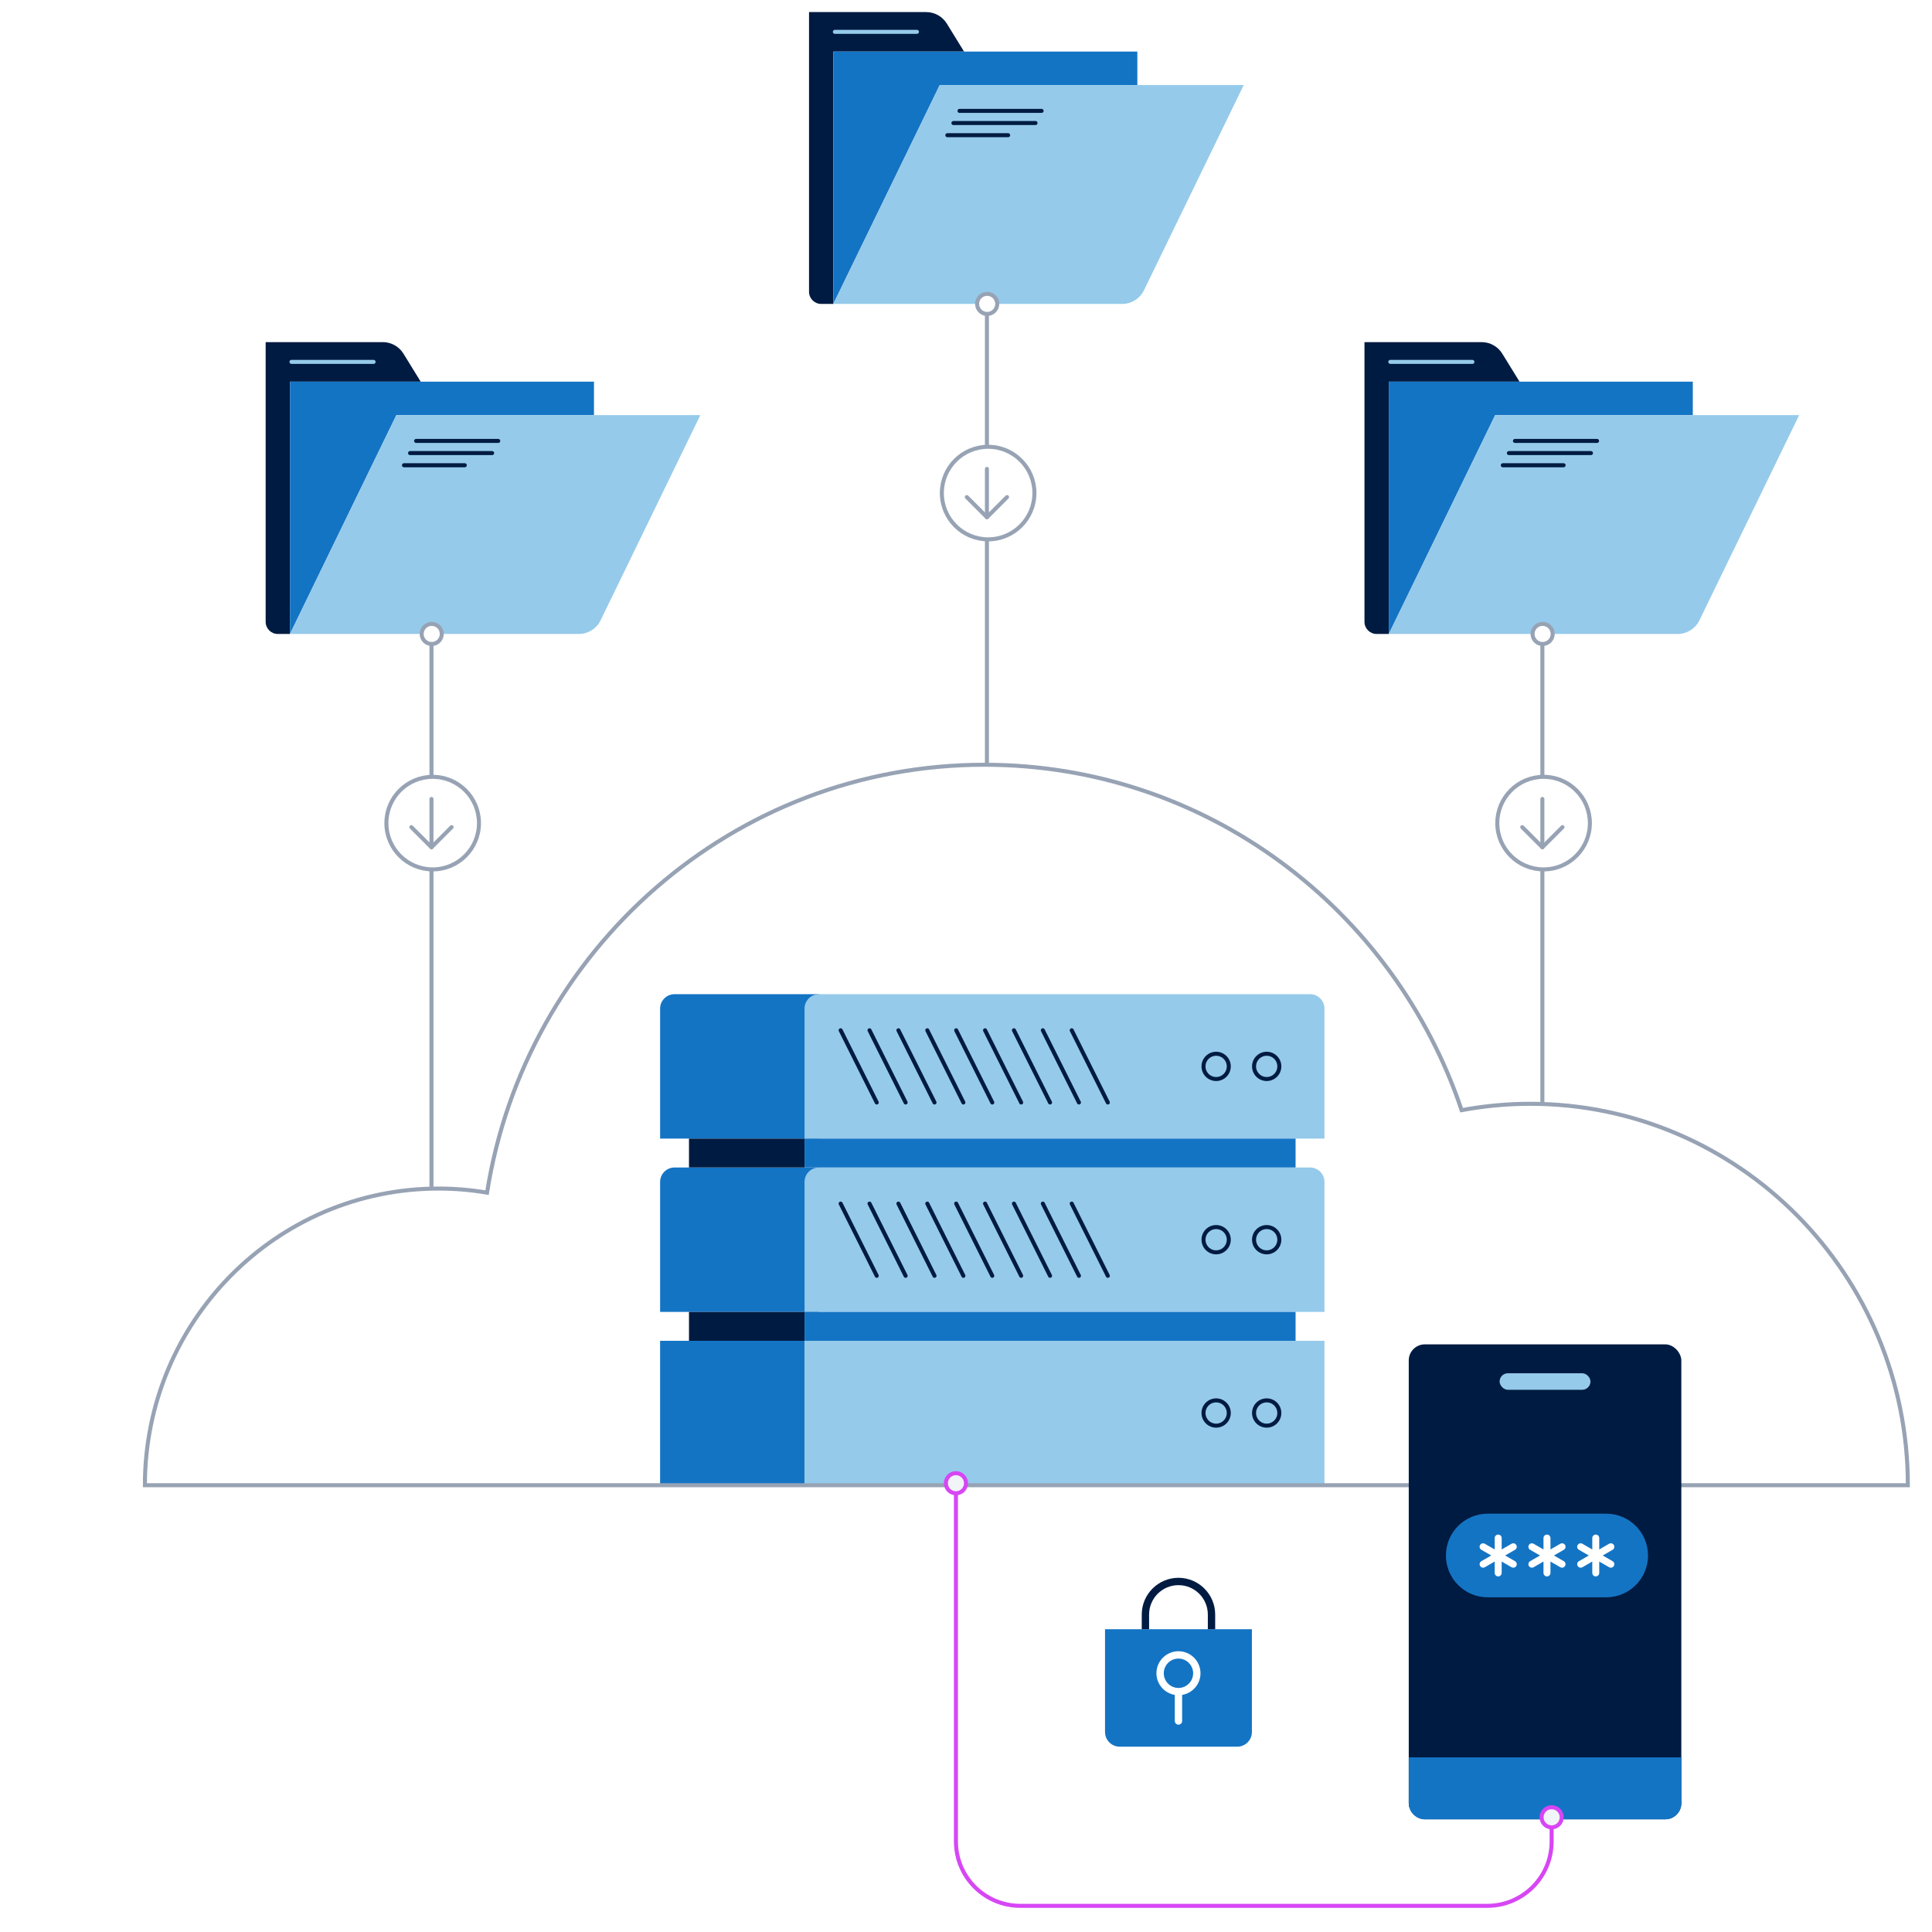 <?xml version="1.0" encoding="UTF-8"?>
<svg xmlns="http://www.w3.org/2000/svg" width="480" height="480" viewBox="0 0 480 480" fill="none">
  <path d="M199.882 333.118H164V369H199.882V333.118Z" fill="#1474C4"></path>
  <path d="M329.059 333.118H199.883V369H329.059V333.118Z" fill="#95CAEB"></path>
  <path d="M314.706 354.199C316.44 354.199 317.846 352.793 317.846 351.059C317.846 349.325 316.44 347.919 314.706 347.919C312.972 347.919 311.566 349.325 311.566 351.059C311.566 352.793 312.972 354.199 314.706 354.199Z" stroke="#001B41"></path>
  <path d="M302.148 354.199C303.882 354.199 305.287 352.793 305.287 351.059C305.287 349.325 303.882 347.919 302.148 347.919C300.414 347.919 299.008 349.325 299.008 351.059C299.008 352.793 300.414 354.199 302.148 354.199Z" stroke="#001B41"></path>
  <path d="M164 293.647C164 291.665 165.606 290.059 167.588 290.059H203.471V325.941H164V293.647Z" fill="#1474C4"></path>
  <path d="M199.883 293.647C199.883 291.665 201.489 290.059 203.471 290.059H325.471C327.454 290.059 329.059 291.665 329.059 293.647V325.941H199.883V293.647Z" fill="#95CAEB"></path>
  <path d="M208.854 299.029L217.824 316.971" stroke="#001B41" stroke-miterlimit="10" stroke-linecap="round"></path>
  <path d="M216.029 299.029L225 316.971" stroke="#001B41" stroke-miterlimit="10" stroke-linecap="round"></path>
  <path d="M223.205 299.029L232.176 316.971" stroke="#001B41" stroke-miterlimit="10" stroke-linecap="round"></path>
  <path d="M230.383 299.029L239.353 316.971" stroke="#001B41" stroke-miterlimit="10" stroke-linecap="round"></path>
  <path d="M237.559 299.029L246.529 316.971" stroke="#001B41" stroke-miterlimit="10" stroke-linecap="round"></path>
  <path d="M244.734 299.029L253.705 316.971" stroke="#001B41" stroke-miterlimit="10" stroke-linecap="round"></path>
  <path d="M251.912 299.029L260.883 316.971" stroke="#001B41" stroke-miterlimit="10" stroke-linecap="round"></path>
  <path d="M259.088 299.029L268.058 316.971" stroke="#001B41" stroke-miterlimit="10" stroke-linecap="round"></path>
  <path d="M266.266 299.029L275.236 316.971" stroke="#001B41" stroke-miterlimit="10" stroke-linecap="round"></path>
  <path d="M314.706 311.14C316.44 311.14 317.846 309.734 317.846 308C317.846 306.266 316.44 304.86 314.706 304.86C312.972 304.86 311.566 306.266 311.566 308C311.566 309.734 312.972 311.14 314.706 311.14Z" stroke="#001B41"></path>
  <path d="M302.148 311.14C303.882 311.14 305.287 309.734 305.287 308C305.287 306.266 303.882 304.86 302.148 304.86C300.414 304.86 299.008 306.266 299.008 308C299.008 309.734 300.414 311.14 302.148 311.14Z" stroke="#001B41"></path>
  <path d="M199.882 325.941H171.176V333.118H199.882V325.941Z" fill="#001B41"></path>
  <path d="M321.883 325.941H199.883V333.118H321.883V325.941Z" fill="#1474C4"></path>
  <path d="M164 250.588C164 248.606 165.606 247 167.588 247H203.471V282.882H164V250.588Z" fill="#1474C4"></path>
  <path d="M199.883 250.588C199.883 248.606 201.489 247 203.471 247H325.471C327.454 247 329.059 248.606 329.059 250.588V282.882H199.883V250.588Z" fill="#95CAEB"></path>
  <path d="M208.854 255.971L217.824 273.912" stroke="#001B41" stroke-miterlimit="10" stroke-linecap="round"></path>
  <path d="M216.029 255.971L225 273.912" stroke="#001B41" stroke-miterlimit="10" stroke-linecap="round"></path>
  <path d="M223.205 255.971L232.176 273.912" stroke="#001B41" stroke-miterlimit="10" stroke-linecap="round"></path>
  <path d="M230.383 255.971L239.353 273.912" stroke="#001B41" stroke-miterlimit="10" stroke-linecap="round"></path>
  <path d="M237.559 255.971L246.529 273.912" stroke="#001B41" stroke-miterlimit="10" stroke-linecap="round"></path>
  <path d="M244.734 255.971L253.705 273.912" stroke="#001B41" stroke-miterlimit="10" stroke-linecap="round"></path>
  <path d="M251.912 255.971L260.883 273.912" stroke="#001B41" stroke-miterlimit="10" stroke-linecap="round"></path>
  <path d="M259.088 255.971L268.058 273.912" stroke="#001B41" stroke-miterlimit="10" stroke-linecap="round"></path>
  <path d="M266.266 255.971L275.236 273.912" stroke="#001B41" stroke-miterlimit="10" stroke-linecap="round"></path>
  <path d="M314.706 268.081C316.44 268.081 317.846 266.675 317.846 264.941C317.846 263.207 316.44 261.801 314.706 261.801C312.972 261.801 311.566 263.207 311.566 264.941C311.566 266.675 312.972 268.081 314.706 268.081Z" stroke="#001B41"></path>
  <path d="M302.148 268.081C303.882 268.081 305.287 266.675 305.287 264.941C305.287 263.207 303.882 261.801 302.148 261.801C300.414 261.801 299.008 263.207 299.008 264.941C299.008 266.675 300.414 268.081 302.148 268.081Z" stroke="#001B41"></path>
  <path d="M199.882 282.882H171.176V290.059H199.882V282.882Z" fill="#001B41"></path>
  <path d="M321.883 282.882H199.883V290.059H321.883V282.882Z" fill="#1474C4"></path>
  <path d="M66 85H95.102C97.201 85 99.15 86.088 100.245 87.878L104.52 94.819H72.042V157.509H69.021C67.352 157.509 66 156.157 66 154.487V85Z" fill="#001B41"></path>
  <path d="M72.043 94.819H147.573V103.127H98.478L72.043 157.509V94.819Z" fill="#1474C4"></path>
  <path d="M98.478 103.127L72.043 157.509H143.789C146.1 157.509 148.215 156.187 149.219 154.11L174.001 103.127H98.471H98.478Z" fill="#95CAEB"></path>
  <path d="M72.42 89.909H92.813" stroke="#95CAEB" stroke-miterlimit="10" stroke-linecap="round"></path>
  <path d="M103.389 109.547H123.782" stroke="#001B41" stroke-miterlimit="10" stroke-linecap="round"></path>
  <path d="M101.877 112.568H122.27" stroke="#001B41" stroke-miterlimit="10" stroke-linecap="round"></path>
  <path d="M100.367 115.59H115.473" stroke="#001B41" stroke-miterlimit="10" stroke-linecap="round"></path>
  <path d="M201 3H230.102C232.201 3 234.15 4.088 235.245 5.878L239.52 12.819H207.042V75.509H204.021C202.352 75.509 201 74.157 201 72.487V3Z" fill="#001B41"></path>
  <path d="M207.043 12.819H282.573V21.127H233.478L207.043 75.509V12.819Z" fill="#1474C4"></path>
  <path d="M233.478 21.127L207.043 75.509H278.789C281.1 75.509 283.215 74.187 284.219 72.11L309.001 21.127H233.471H233.478Z" fill="#95CAEB"></path>
  <path d="M207.42 7.909H227.813" stroke="#95CAEB" stroke-miterlimit="10" stroke-linecap="round"></path>
  <path d="M238.389 27.547H258.782" stroke="#001B41" stroke-miterlimit="10" stroke-linecap="round"></path>
  <path d="M236.877 30.568H257.27" stroke="#001B41" stroke-miterlimit="10" stroke-linecap="round"></path>
  <path d="M235.367 33.59H250.473" stroke="#001B41" stroke-miterlimit="10" stroke-linecap="round"></path>
  <path d="M339 85H368.102C370.201 85 372.15 86.088 373.245 87.878L377.52 94.819H345.042V157.509H342.021C340.352 157.509 339 156.157 339 154.487V85Z" fill="#001B41"></path>
  <path d="M345.043 94.819H420.573V103.127H371.478L345.043 157.509V94.819Z" fill="#1474C4"></path>
  <path d="M371.478 103.127L345.043 157.509H416.789C419.1 157.509 421.215 156.187 422.219 154.11L447.001 103.127H371.471H371.478Z" fill="#95CAEB"></path>
  <path d="M345.42 89.909H365.813" stroke="#95CAEB" stroke-miterlimit="10" stroke-linecap="round"></path>
  <path d="M376.389 109.547H396.782" stroke="#001B41" stroke-miterlimit="10" stroke-linecap="round"></path>
  <path d="M374.877 112.568H395.27" stroke="#001B41" stroke-miterlimit="10" stroke-linecap="round"></path>
  <path d="M373.367 115.59H388.473" stroke="#001B41" stroke-miterlimit="10" stroke-linecap="round"></path>
  <path d="M380.143 274.235C374.329 274.235 368.658 274.801 363.131 275.815C346.406 225.918 299.634 190 244.571 190C182.222 190 130.522 236.053 121.006 296.308C117.095 295.649 113.093 295.294 109 295.294C68.68 295.294 36 328.291 36 369H474C474 316.669 431.973 274.235 380.143 274.235Z" stroke="#97A3B4" stroke-miterlimit="10"></path>
  <g filter="url(#filter0_d_389_15535)">
    <path d="M325 380H261C258.791 380 257 381.791 257 384V448C257 450.209 258.791 452 261 452H325C327.209 452 329 450.209 329 448V384C329 381.791 327.209 380 325 380Z" fill="white"></path>
  </g>
  <path d="M274.541 404.771H311.029V430.312C311.029 432.328 309.396 433.961 307.38 433.961H278.19C276.174 433.961 274.541 432.328 274.541 430.312V404.771Z" fill="#1474C4"></path>
  <path d="M298.259 415.717C298.259 412.699 295.803 410.244 292.786 410.244C289.768 410.244 287.312 412.699 287.312 415.717C287.312 418.422 289.29 420.661 291.873 421.097V427.575C291.873 428.079 292.282 428.488 292.786 428.488C293.289 428.488 293.698 428.079 293.698 427.575V421.097C296.281 420.659 298.259 418.422 298.259 415.717ZM292.786 419.366C290.773 419.366 289.137 417.729 289.137 415.717C289.137 413.705 290.773 412.068 292.786 412.068C294.798 412.068 296.434 413.705 296.434 415.717C296.434 417.729 294.798 419.366 292.786 419.366Z" fill="white"></path>
  <path d="M301.908 404.771H300.083V401.122C300.083 397.097 296.811 393.824 292.786 393.824C288.761 393.824 285.488 397.097 285.488 401.122V404.771H283.664V401.122C283.664 396.092 287.756 392 292.786 392C297.816 392 301.908 396.092 301.908 401.122V404.771Z" fill="#001B41"></path>
  <path d="M107.199 159.8L107.199 192.8" stroke="#97A3B4"></path>
  <path d="M107.199 215.8L107.199 295.6" stroke="#97A3B4"></path>
  <path d="M96 204.5C96 210.851 101.149 216 107.5 216C113.851 216 119 210.851 119 204.5C119 198.149 113.851 193 107.5 193C101.149 193 96 198.149 96 204.5Z" stroke="#97A3B4" stroke-miterlimit="10"></path>
  <path d="M107.197 198.5L107.197 210.5" stroke="#97A3B4" stroke-linecap="round"></path>
  <path d="M112.199 205.5L107.199 210.5L102.199 205.5" stroke="#97A3B4" stroke-linecap="round" stroke-linejoin="round"></path>
  <path d="M104.76 157.5C104.76 158.881 105.879 160 107.26 160C108.64 160 109.76 158.881 109.76 157.5C109.76 156.119 108.64 155 107.26 155C105.879 155 104.76 156.119 104.76 157.5Z" fill="white" stroke="#97A3B4"></path>
  <path d="M245.199 77.8L245.199 110.8" stroke="#97A3B4"></path>
  <path d="M245.199 133.8L245.199 190" stroke="#97A3B4"></path>
  <path d="M234 122.5C234 128.851 239.149 134 245.5 134C251.851 134 257 128.851 257 122.5C257 116.149 251.851 111 245.5 111C239.149 111 234 116.149 234 122.5Z" stroke="#97A3B4" stroke-miterlimit="10"></path>
  <path d="M245.197 116.5L245.197 128.5" stroke="#97A3B4" stroke-linecap="round"></path>
  <path d="M250.199 123.5L245.199 128.5L240.199 123.5" stroke="#97A3B4" stroke-linecap="round" stroke-linejoin="round"></path>
  <path d="M242.76 75.5C242.76 76.881 243.879 78 245.26 78C246.64 78 247.76 76.881 247.76 75.5C247.76 74.119 246.64 73 245.26 73C243.879 73 242.76 74.119 242.76 75.5Z" fill="white" stroke="#97A3B4"></path>
  <path d="M383.199 159.8L383.199 192.8" stroke="#97A3B4"></path>
  <path d="M383.199 215.8L383.199 274.5" stroke="#97A3B4"></path>
  <path d="M372 204.5C372 210.851 377.149 216 383.5 216C389.851 216 395 210.851 395 204.5C395 198.149 389.851 193 383.5 193C377.149 193 372 198.149 372 204.5Z" stroke="#97A3B4" stroke-miterlimit="10"></path>
  <path d="M383.197 198.5L383.197 210.5" stroke="#97A3B4" stroke-linecap="round"></path>
  <path d="M388.199 205.5L383.199 210.5L378.199 205.5" stroke="#97A3B4" stroke-linecap="round" stroke-linejoin="round"></path>
  <path d="M380.76 157.5C380.76 158.881 381.879 160 383.26 160C384.64 160 385.76 158.881 385.76 157.5C385.76 156.119 384.64 155 383.26 155C381.879 155 380.76 156.119 380.76 157.5Z" fill="white" stroke="#97A3B4"></path>
  <rect x="350" y="334" width="67.722" height="118" rx="4" fill="#001B41"></rect>
  <path d="M350 436.609H417.722V448C417.722 450.209 415.931 452 413.722 452H354C351.791 452 350 450.209 350 448V436.609Z" fill="#1474C4"></path>
  <rect x="372.574" y="341.183" width="22.574" height="4.104" rx="2.052" fill="#95CAEB"></rect>
  <path d="M399.059 376.07H369.624C363.886 376.07 359.234 380.721 359.234 386.459C359.234 392.196 363.886 396.848 369.624 396.848H399.059C404.797 396.848 409.449 392.196 409.449 386.459C409.449 380.721 404.797 376.07 399.059 376.07Z" fill="#1474C4"></path>
  <path d="M388.523 385.044L386.073 386.459L388.523 387.873C388.937 388.112 389.079 388.642 388.84 389.056C388.681 389.335 388.388 389.489 388.091 389.489C387.943 389.489 387.794 389.452 387.658 389.373L385.208 387.958V390.787C385.208 391.265 384.82 391.653 384.342 391.653C383.864 391.653 383.476 391.265 383.476 390.787V387.958L381.026 389.373C380.889 389.451 380.74 389.489 380.593 389.489C380.295 389.489 380.003 389.335 379.843 389.056C379.603 388.642 379.745 388.112 380.16 387.873L382.61 386.459L380.16 385.044C379.746 384.805 379.604 384.275 379.843 383.861C380.082 383.446 380.61 383.307 381.026 383.545L383.476 384.959V382.13C383.476 381.652 383.864 381.264 384.342 381.264C384.82 381.264 385.208 381.652 385.208 382.13V384.959L387.658 383.545C388.07 383.304 388.601 383.446 388.84 383.861C389.081 384.275 388.939 384.805 388.523 385.044ZM376.72 383.861C376.481 383.446 375.951 383.304 375.537 383.545L373.087 384.959V382.13C373.087 381.652 372.699 381.264 372.221 381.264C371.743 381.264 371.355 381.652 371.355 382.13V384.959L368.905 383.545C368.493 383.307 367.962 383.446 367.723 383.861C367.482 384.275 367.624 384.805 368.04 385.044L370.49 386.459L368.04 387.873C367.626 388.112 367.484 388.642 367.723 389.056C367.882 389.335 368.175 389.489 368.472 389.489C368.62 389.489 368.768 389.452 368.905 389.373L371.355 387.958V390.787C371.355 391.265 371.743 391.653 372.221 391.653C372.699 391.653 373.087 391.265 373.087 390.787V387.958L375.537 389.373C375.674 389.451 375.823 389.489 375.97 389.489C376.268 389.489 376.56 389.335 376.72 389.056C376.96 388.642 376.818 388.112 376.403 387.873L373.953 386.459L376.403 385.044C376.817 384.805 376.959 384.275 376.72 383.861ZM400.644 387.873L398.194 386.459L400.644 385.044C401.058 384.805 401.2 384.275 400.961 383.861C400.722 383.446 400.19 383.304 399.778 383.545L397.328 384.959V382.13C397.328 381.652 396.94 381.264 396.462 381.264C395.985 381.264 395.597 381.652 395.597 382.13V384.959L393.147 383.545C392.734 383.307 392.203 383.446 391.964 383.861C391.723 384.275 391.865 384.805 392.281 385.044L394.731 386.459L392.281 387.873C391.867 388.112 391.725 388.642 391.964 389.056C392.123 389.335 392.416 389.489 392.714 389.489C392.861 389.489 393.01 389.452 393.147 389.373L395.597 387.958V390.787C395.597 391.265 395.985 391.653 396.462 391.653C396.94 391.653 397.328 391.265 397.328 390.787V387.958L399.778 389.373C399.915 389.451 400.064 389.489 400.211 389.489C400.509 389.489 400.802 389.335 400.961 389.056C401.202 388.642 401.06 388.112 400.644 387.873Z" fill="white"></path>
  <path d="M237.5 370.5L237.5 457.5C237.5 466.34 244.66 473.5 253.5 473.5L369.5 473.5C378.34 473.5 385.5 466.34 385.5 457.5L385.5 451.5" stroke="#D746F5"></path>
  <path d="M235 368.5C235 369.881 236.119 371 237.5 371C238.881 371 240 369.881 240 368.5C240 367.119 238.881 366 237.5 366C236.119 366 235 367.119 235 368.5Z" fill="#F2F5F8" stroke="#D746F5"></path>
  <path d="M383 451.5C383 452.881 384.119 454 385.5 454C386.881 454 388 452.881 388 451.5C388 450.119 386.881 449 385.5 449C384.119 449 383 450.119 383 451.5Z" fill="#F2F5F8" stroke="#D746F5"></path>
  <defs>
    <filter id="filter0_d_389_15535" x="237" y="365" width="112" height="112" filterUnits="userSpaceOnUse" color-interpolation-filters="sRGB">
      <feFlood flood-opacity="0" result="BackgroundImageFix"></feFlood>
      <feColorMatrix in="SourceAlpha" type="matrix" values="0 0 0 0 0 0 0 0 0 0 0 0 0 0 0 0 0 0 127 0" result="hardAlpha"></feColorMatrix>
      <feOffset dy="5"></feOffset>
      <feGaussianBlur stdDeviation="10"></feGaussianBlur>
      <feColorMatrix type="matrix" values="0 0 0 0 0.008 0 0 0 0 0.063 0 0 0 0 0.169 0 0 0 0.15 0"></feColorMatrix>
      <feBlend mode="normal" in2="BackgroundImageFix" result="effect1_dropShadow_389_15535"></feBlend>
      <feBlend mode="normal" in="SourceGraphic" in2="effect1_dropShadow_389_15535" result="shape"></feBlend>
    </filter>
  </defs>
</svg>

